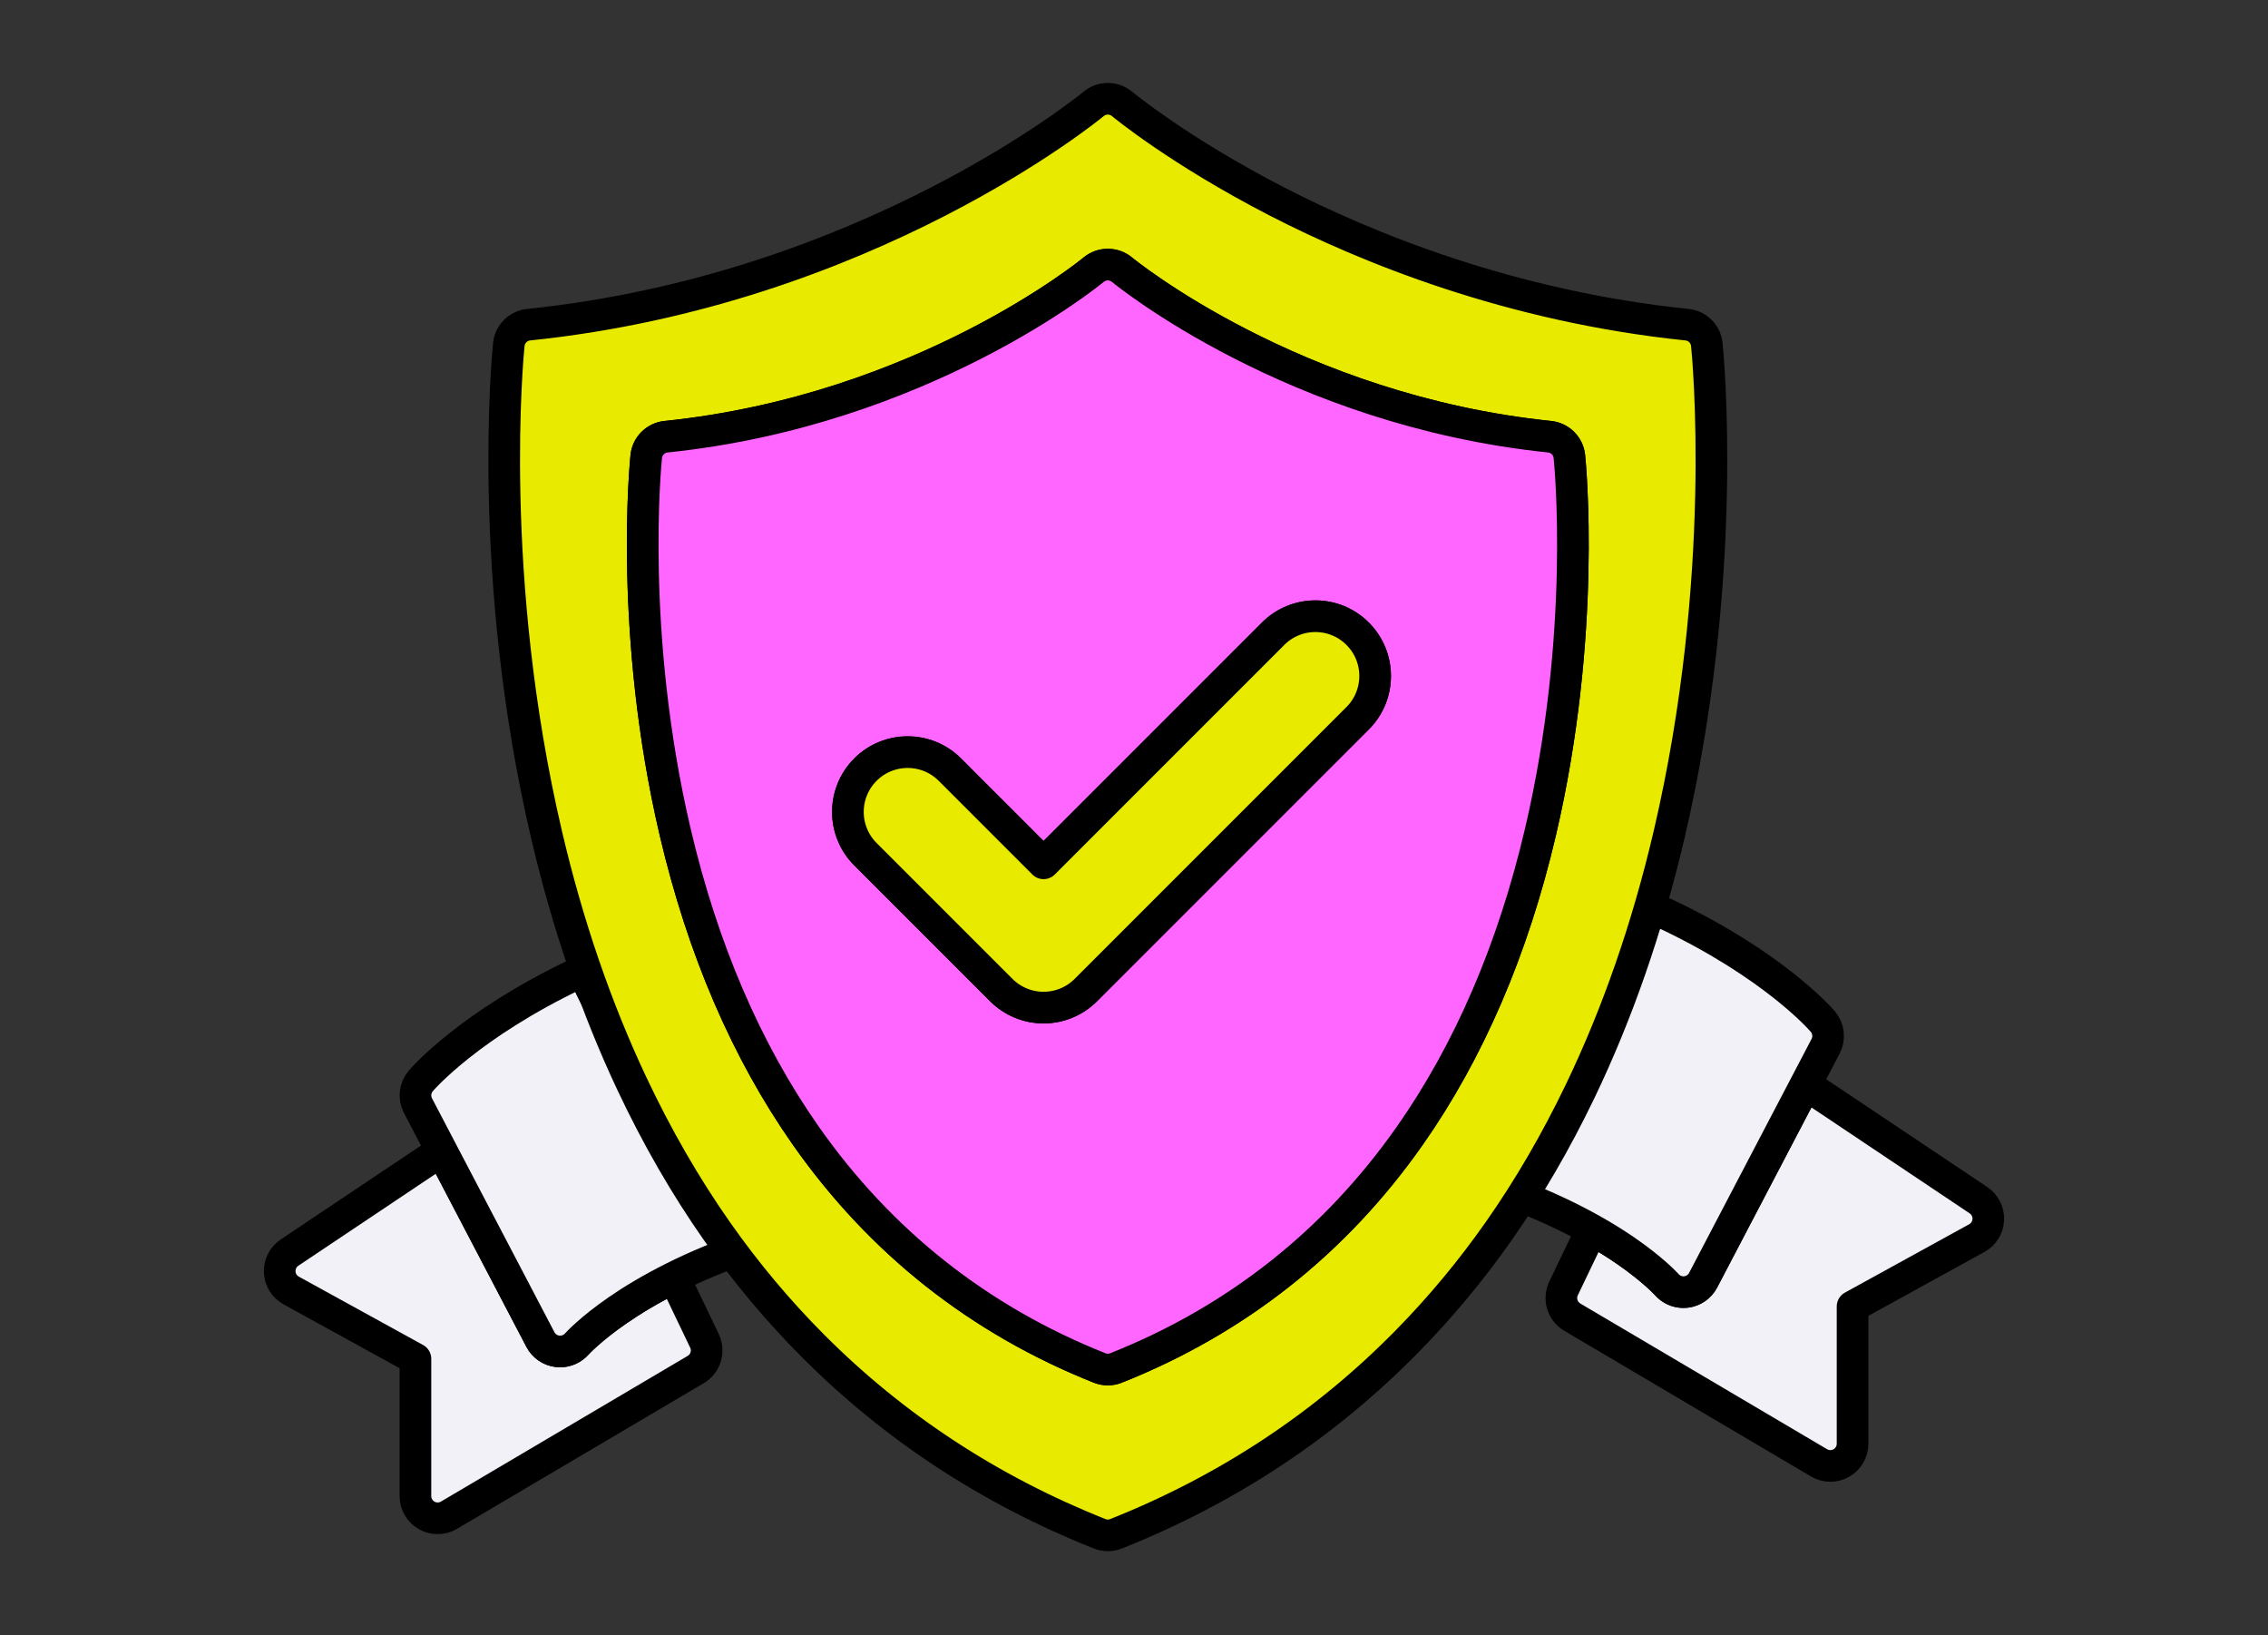 <?xml version="1.0" encoding="UTF-8"?>
<svg id="Layer_1" xmlns="http://www.w3.org/2000/svg" version="1.1" viewBox="0 0 430 310">
  <rect x="0" y="0" width="430" height="310" fill="#333333" stroke="none"/>
  <!-- Generator: Adobe Illustrator 29.3.1, SVG Export Plug-In . SVG Version: 2.1.0 Build 151)  -->
  <defs>
    <style>
      .st0 {
        fill: #e8ea00;
      }

      .st0, .st1, .st2 {
        stroke: #000;
        stroke-linecap: round;
        stroke-linejoin: round;
        stroke-width: 6px;
      }

      .st1 {
        fill: #f2f1f8;
      }

      .st2 {
        fill: #f6f;
      }
    </style>
  </defs>
  <path class="st1" d="M109.354,254.778c-.805.905-1.96,1.419-3.156,1.419-.169,0-.339-.01-.509-.031-1.373-.169-2.58-.995-3.223-2.22l-18.738-35.791-28.83,19.295c-1.222.818-1.929,2.214-1.865,3.682.064,1.468.889,2.797,2.178,3.506l23.555,12.956v26.021c0,1.511.81,2.907,2.123,3.656.648.369,1.368.554,2.088.554.74,0,1.481-.195,2.141-.585l46.785-27.62c1.881-1.111,2.6-3.476,1.656-5.446l-5.768-12.036c-4.566,2.276-8.125,4.475-10.701,6.254-5.27,3.641-7.711,6.359-7.736,6.386Z"/>
  <path class="st1" d="M375.103,227.518l-31.972-21.398c-.27-.181-.558-.321-.857-.433l-19.372,37.004c-.644,1.232-1.855,2.064-3.235,2.228-.166.02-.332.029-.496.029-1.207,0-2.365-.519-3.169-1.439-.013-.013-2.455-2.732-7.725-6.373-1.723-1.19-3.89-2.569-6.497-4.032l-5.338,11.139c-.944,1.97-.225,4.335,1.657,5.446l46.784,27.62c.66.39,1.4.585,2.141.585.72,0,1.44-.185,2.088-.554,1.313-.75,2.123-2.145,2.123-3.656v-26.021l23.555-12.956c1.288-.709,2.114-2.037,2.178-3.506.064-1.468-.642-2.864-1.864-3.682Z"/>
  <path class="st1" d="M110.523,184.219c-.355.065-.709.159-1.051.322-20.456,9.701-29.33,19.938-29.697,20.368-1.116,1.308-1.325,3.163-.528,4.686l4.482,8.561,18.738,35.791c.642,1.226,1.85,2.051,3.223,2.22.171.021.34.031.509.031,1.197,0,2.352-.514,3.156-1.419.025-.027,2.466-2.745,7.736-6.386,2.576-1.779,6.135-3.978,10.701-6.254,4.067-2.027,8.93-4.116,14.641-6.026,1.084-.363,1.954-1.148,2.444-2.154-6.594-6.613-12.675-13.854-18.203-21.733-6.036-8.602-11.419-17.962-16.15-28.006Z"/>
  <path class="st1" d="M316.001,243.509c.805.92,1.962,1.439,3.169,1.439.165,0,.331-.009.496-.029,1.38-.164,2.59-.997,3.235-2.228l19.372-37.004,3.847-7.349c.796-1.522.588-3.377-.528-4.686-.367-.431-9.242-10.667-29.697-20.368-.997-.473-2.084-.509-3.06-.203-4.565,9.499-9.72,18.374-15.466,26.563-5.268,7.509-11.045,14.429-17.282,20.788-.049.479-.022.969.098,1.451.349,1.395,1.385,2.516,2.749,2.971,7.834,2.621,14.083,5.576,18.845,8.249,2.607,1.463,4.774,2.842,6.497,4.032,5.27,3.641,7.712,6.359,7.725,6.373Z"/>
  <path class="st0" d="M299.594,206.848c7.071-14.713,12.711-30.937,16.835-48.532,11.506-49.089,7.356-91.238,7.175-93.008-.204-1.984-1.772-3.553-3.756-3.757-33.513-3.457-60.828-14.633-77.839-23.4-18.492-9.529-29.169-18.36-29.272-18.446-1.563-1.306-3.838-1.306-5.402,0-.42.352-42.773,35.209-107.111,41.847-1.984.205-3.552,1.773-3.757,3.757-.182,1.77-4.331,43.92,7.174,93.008,3.99,17.023,9.401,32.759,16.151,47.089,4.731,10.044,10.114,19.404,16.15,28.006,5.528,7.879,11.609,15.12,18.203,21.733,15.354,15.399,33.535,27.34,54.334,35.613.501.199,1.028.298,1.556.298s1.057-.099,1.556-.298c21.219-8.441,39.708-20.705,55.255-36.558,6.237-6.36,12.014-13.28,17.282-20.788,5.747-8.19,10.902-17.065,15.466-26.563ZM211.591,259.324c-.5.199-1.028.298-1.556.298s-1.056-.099-1.556-.298c-22.832-9.083-41.576-23.901-55.707-44.041-11.231-16.008-19.563-35.372-24.762-57.554-8.803-37.556-5.625-69.828-5.486-71.183.204-1.984,1.772-3.552,3.756-3.757,48.71-5.025,80.738-31.384,81.055-31.65,1.563-1.306,3.838-1.306,5.402,0,.316.263,32.48,26.639,81.055,31.65,1.984.204,3.552,1.773,3.756,3.757.14,1.355,3.317,33.626-5.487,71.183-5.199,22.182-13.529,41.546-24.762,57.554-14.131,20.14-32.873,34.958-55.707,44.041Z"/>
  <path class="st2" d="M292.06,157.728c8.804-37.557,5.627-69.828,5.487-71.183-.204-1.984-1.772-3.553-3.756-3.757-48.575-5.011-80.739-31.387-81.055-31.65-1.563-1.306-3.838-1.306-5.402,0-.317.266-32.345,26.625-81.055,31.65-1.984.205-3.552,1.773-3.756,3.757-.139,1.355-3.317,33.627,5.486,71.183,5.199,22.182,13.53,41.546,24.762,57.554,14.132,20.14,32.875,34.958,55.707,44.041.501.199,1.028.298,1.556.298s1.057-.099,1.556-.298c22.834-9.083,41.576-23.901,55.707-44.041,11.232-16.008,19.563-35.372,24.762-57.554ZM257.402,136.155l-51.535,51.535c-2.124,2.125-5.006,3.319-8.011,3.319s-5.886-1.193-8.011-3.318l-25.768-25.768c-4.424-4.424-4.424-11.598,0-16.022,4.425-4.424,11.597-4.424,16.022,0l17.757,17.757,43.525-43.525c4.424-4.424,11.597-4.425,16.022-.001,4.424,4.424,4.424,11.598,0,16.022Z"/>
  <path class="st0" d="M241.38,120.134l-43.525,43.525-17.757-17.757c-4.425-4.424-11.598-4.424-16.022,0-4.424,4.425-4.424,11.598,0,16.022l25.768,25.768c2.125,2.124,5.006,3.318,8.011,3.318s5.887-1.194,8.011-3.319l51.535-51.535c4.424-4.425,4.424-11.598,0-16.022-4.425-4.424-11.598-4.423-16.022.001Z"/>
</svg>